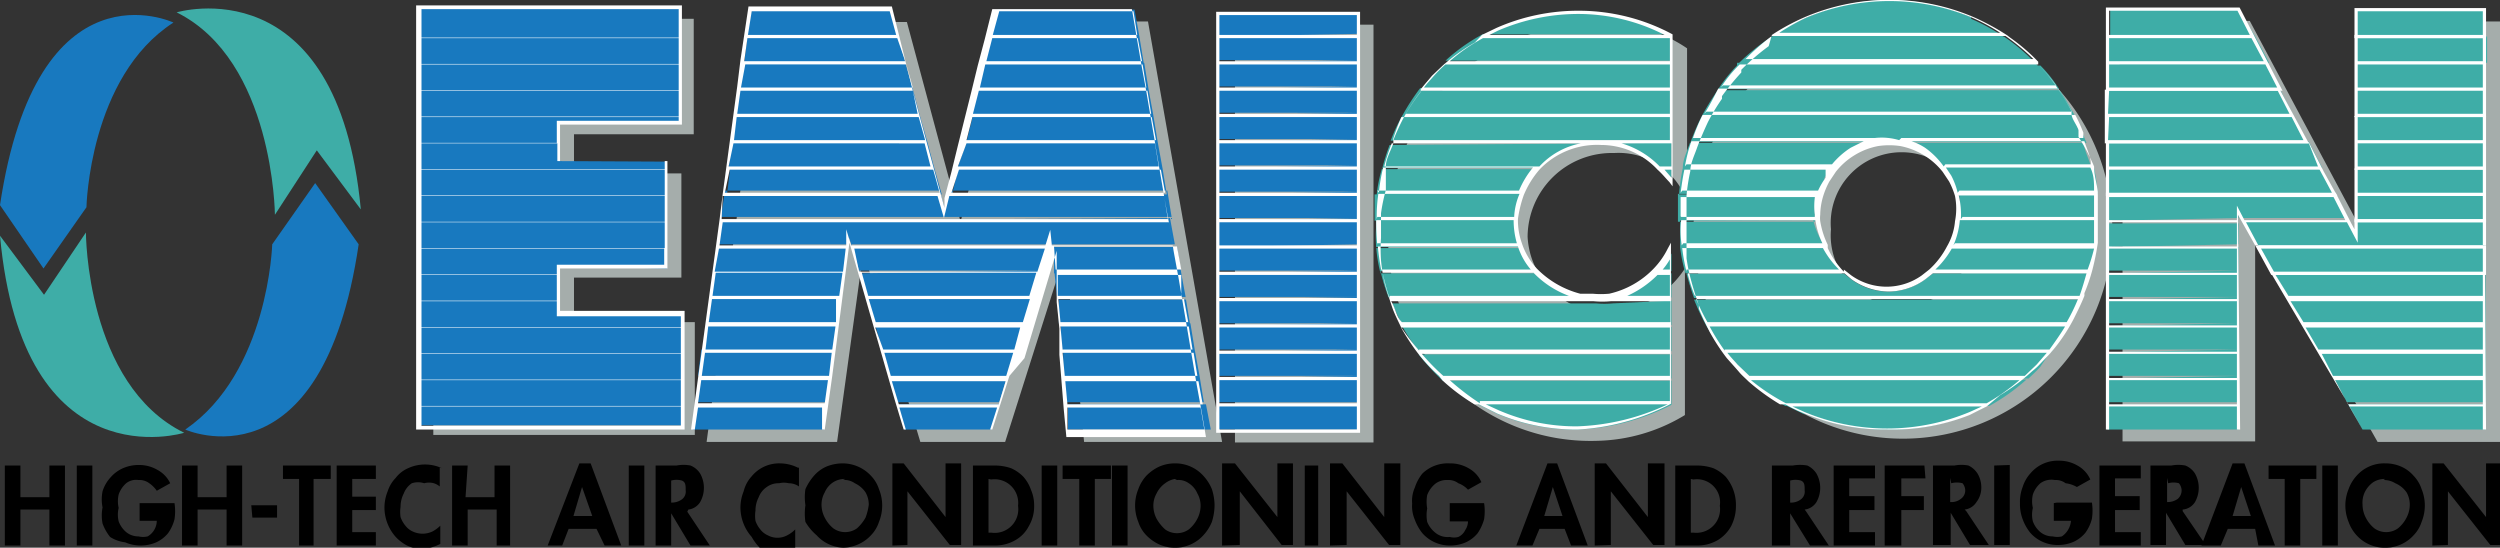 <?xml version="1.0" encoding="UTF-8"?> <svg xmlns="http://www.w3.org/2000/svg" viewBox="0 0 46.56 10.2"><rect x="0" y="0" width="46.56" height="10.2" fill="#333333" stroke="none"/> <g id="Слой_2" data-name="Слой 2"> <g id="Слой_1-2" data-name="Слой 1"> <path d="M.38,9.26H.92V8.67h.29v1.49H.92V9.49H.38v.67H.09V8.67H.38v.59Zm1.34-.59v1.49H1.43V8.67Zm.88.7h.65v0a1,1,0,0,1,0,.3.77.77,0,0,1-.12.26.62.62,0,0,1-.22.17.73.73,0,0,1-.58,0A.66.66,0,0,1,2.05,10a.89.89,0,0,1-.14-.25.79.79,0,0,1,0-.3.76.76,0,0,1,0-.3.68.68,0,0,1,.15-.26.66.66,0,0,1,.23-.17.73.73,0,0,1,.3-.06.67.67,0,0,1,.34.09A.55.55,0,0,1,3.17,9l-.25.14A.55.55,0,0,0,2.78,9a.3.3,0,0,0-.2-.06A.3.3,0,0,0,2.35,9a.49.49,0,0,0-.14.21.56.56,0,0,0,0,.25.53.53,0,0,0,0,.25.48.48,0,0,0,.14.2.36.36,0,0,0,.23.08.37.37,0,0,0,.17,0,.34.34,0,0,0,.17-.29H2.6V9.37Zm1.08-.11h.54V8.67h.29v1.49H4.22V9.49H3.68v.67H3.39V8.67h.29Zm1,.15h.48v.23H4.7Zm1.16-.49v1.24H5.57V8.92h-.3V8.67h.89v.25ZM7,8.92H6.56v.33H7V9.5H6.56v.41H7v.25H6.27V8.67H7Zm1.19-.21v.35A.33.33,0,0,0,8.08,9a.34.34,0,0,0-.18,0A.37.37,0,0,0,7.67,9a.4.4,0,0,0-.15.19.54.54,0,0,0-.06.25.63.63,0,0,0,0,.19.51.51,0,0,0,.09.16.36.36,0,0,0,.14.11.43.43,0,0,0,.36,0,.58.58,0,0,0,.15-.11v.34a.79.79,0,0,1-.34.09.64.64,0,0,1-.28-.06A.81.81,0,0,1,7.37,10a.83.83,0,0,1-.21-.54.81.81,0,0,1,.06-.31.64.64,0,0,1,.15-.25.58.58,0,0,1,.23-.18.75.75,0,0,1,.63,0Zm.48.55h.54V8.67h.29v1.49H9.25V9.49H8.71v.67H8.42V8.67h.29Zm2.44.59h-.52l-.12.31H10.2l.59-1.53H11l.57,1.53h-.31Zm-.08-.24-.19-.54h0l-.16.54ZM12,8.67v1.49h-.29V8.67Zm.8.86.42.63h-.36l-.36-.6h0v.6h-.29V8.67h.39a.68.68,0,0,1,.26,0,.38.38,0,0,1,.18.15.54.54,0,0,1,0,.53.3.3,0,0,1-.22.14Zm-.3-.62v.45h0a.32.32,0,0,0,.2-.06.18.18,0,0,0,.07-.17c0-.09,0-.15-.07-.18a.37.37,0,0,0-.2,0Zm2.38-.2v.35A.33.33,0,0,0,14.69,9a.39.39,0,0,0-.18,0,.37.37,0,0,0-.23.07.4.4,0,0,0-.15.19.54.54,0,0,0-.06.25.63.63,0,0,0,0,.19.51.51,0,0,0,.09.16.36.36,0,0,0,.14.11.38.38,0,0,0,.36,0,.58.58,0,0,0,.15-.11v.34a.82.82,0,0,1-.34.09.72.72,0,0,1-.29-.06A.91.91,0,0,1,14,10a.83.83,0,0,1-.21-.54.81.81,0,0,1,.06-.31A.64.64,0,0,1,14,8.87a.66.66,0,0,1,.53-.24.76.76,0,0,1,.33.08Zm.86,1.49a.7.7,0,0,1-.53-.23A1,1,0,0,1,15,9.72a1.06,1.06,0,0,1,0-.31,1,1,0,0,1,0-.3,1,1,0,0,1,.16-.25.66.66,0,0,1,.23-.17.8.8,0,0,1,.3-.06.72.72,0,0,1,.53.23.64.64,0,0,1,.15.25.8.8,0,0,1,.06.3.81.81,0,0,1-.06.31.64.64,0,0,1-.15.25.72.72,0,0,1-.53.23Zm0-1.28a.4.4,0,0,0-.22.06.42.42,0,0,0-.16.19.46.46,0,0,0-.06.23.53.53,0,0,0,.06.24.62.62,0,0,0,.16.2.38.38,0,0,0,.44,0,.78.78,0,0,0,.16-.2,1.05,1.05,0,0,0,.06-.24.46.46,0,0,0-.06-.23A.49.49,0,0,0,15.92,9a.33.33,0,0,0-.22-.06Zm.88,1.24V8.63h.21l.78,1h0v-1h.29v1.52h-.21l-.79-1h0v1Zm1.5,0V8.67h.42a.93.93,0,0,1,.29.05.73.73,0,0,1,.23.16.72.72,0,0,1,.14.24.73.73,0,0,1,.06.3.72.72,0,0,1-.1.38.63.63,0,0,1-.25.26.75.75,0,0,1-.38.1Zm.29-1.24v1h.05a.44.44,0,0,0,.5-.5.44.44,0,0,0-.5-.49Zm1.28-.25v1.49h-.29V8.67Zm.7.25v1.24h-.29V8.92h-.31V8.67h.9v.25ZM21,8.67v1.49h-.29V8.67Zm.88,1.53a.72.72,0,0,1-.29-.06.81.81,0,0,1-.24-.17.64.64,0,0,1-.15-.25.81.81,0,0,1-.06-.31.8.8,0,0,1,.06-.3.73.73,0,0,1,.15-.25.81.81,0,0,1,.24-.17.72.72,0,0,1,.29-.06.7.7,0,0,1,.53.23.82.82,0,0,1,.16.25,1,1,0,0,1,.05.3,1.06,1.06,0,0,1-.05.31.82.82,0,0,1-.16.25.7.7,0,0,1-.53.23Zm0-1.28A.43.43,0,0,0,21.7,9a.49.49,0,0,0-.16.19.46.46,0,0,0-.06.23.53.53,0,0,0,.06.24.78.78,0,0,0,.16.2.38.38,0,0,0,.44,0,.62.62,0,0,0,.16-.2.53.53,0,0,0,.06-.24.46.46,0,0,0-.06-.23A.42.42,0,0,0,22.14,9a.33.33,0,0,0-.22-.06Zm.88,1.24V8.63H23l.79,1h0v-1h.29v1.52h-.21l-.78-1h0v1Zm1.79-1.49v1.49H24.3V8.67Zm.22,1.49V8.63H25l.78,1h0v-1h.3v1.52h-.21l-.79-1h0v1ZM27,9.37h.64v0a1,1,0,0,1,0,.3.88.88,0,0,1-.12.26.62.62,0,0,1-.22.17.72.72,0,0,1-.29.06.68.68,0,0,1-.52-.23.89.89,0,0,1-.14-.25.63.63,0,0,1-.05-.3.61.61,0,0,1,.05-.3.82.82,0,0,1,.14-.26A.68.68,0,0,1,27,8.63a.68.68,0,0,1,.35.09.55.55,0,0,1,.24.26l-.25.14A.46.46,0,0,0,27.16,9a.3.3,0,0,0-.2-.06.35.35,0,0,0-.23.07.51.51,0,0,0-.15.21.73.73,0,0,0,0,.25.69.69,0,0,0,0,.25.5.5,0,0,0,.15.2A.36.36,0,0,0,27,10a.3.3,0,0,0,.16,0,.27.27,0,0,0,.13-.13.3.3,0,0,0,.05-.16H27V9.37Zm2.18.48h-.51l-.13.31h-.3l.58-1.53H29l.57,1.53h-.31l-.12-.31Zm-.08-.24-.18-.54h0l-.16.54Zm.6.55V8.63h.21l.78,1h0v-1H31v1.52h-.21l-.79-1h0v1Zm1.5,0V8.67h.41a.94.94,0,0,1,.3.05.73.73,0,0,1,.23.16.81.81,0,0,1,.19.54.82.82,0,0,1-.09.38.69.69,0,0,1-.25.26.75.75,0,0,1-.38.1Zm.29-1.24v1h.05a.44.44,0,0,0,.49-.5.43.43,0,0,0-.49-.49Zm2.15.61.42.63h-.35l-.37-.6h0v.6H33V8.67h.39a.77.77,0,0,1,.27,0,.41.41,0,0,1,.17.15.54.54,0,0,1,0,.53.3.3,0,0,1-.22.14Zm-.3-.62v.45h0a.3.3,0,0,0,.2-.06.18.18,0,0,0,.07-.17c0-.09,0-.15-.07-.18a.37.37,0,0,0-.2,0Zm1.58,0h-.48v.33h.47V9.5h-.47v.41h.48v.25h-.77V8.67h.77Zm.94,0h-.45v.33h.42V9.5h-.42v.66H35.1V8.67h.74Zm.76.61.42.63h-.35l-.36-.6h0v.6H36V8.67h.4a.68.68,0,0,1,.26,0,.41.41,0,0,1,.17.15.5.5,0,0,1,.07.26.44.44,0,0,1-.09.27.3.3,0,0,1-.22.14Zm-.3-.62v.45h0a.28.28,0,0,0,.2-.06.19.19,0,0,0,.08-.17A.22.22,0,0,0,36.55,9a.41.41,0,0,0-.21,0Zm1.11-.24v1.49h-.29V8.67Zm.88.7h.65v0a1,1,0,0,1,0,.3.77.77,0,0,1-.12.26.62.62,0,0,1-.22.17.72.72,0,0,1-.29.06.68.68,0,0,1-.29-.06.66.66,0,0,1-.23-.17.89.89,0,0,1-.14-.25.79.79,0,0,1-.05-.3.76.76,0,0,1,.05-.3.68.68,0,0,1,.15-.26.66.66,0,0,1,.53-.23.67.67,0,0,1,.34.09.55.55,0,0,1,.24.26l-.25.14A.55.55,0,0,0,38.47,9a.3.3,0,0,0-.2-.06A.35.35,0,0,0,38,9a.49.49,0,0,0-.14.21.56.56,0,0,0,0,.25.53.53,0,0,0,0,.25.48.48,0,0,0,.14.2.36.36,0,0,0,.23.08.37.37,0,0,0,.17,0,.39.39,0,0,0,.17-.29h-.32V9.37Zm1.56-.45h-.48v.33h.46V9.5h-.46v.41h.48v.25h-.77V8.67h.77Zm.78.61.43.63H40.7l-.36-.6h0v.6h-.29V8.67h.39a.68.68,0,0,1,.26,0,.38.38,0,0,1,.18.15.54.54,0,0,1,0,.53.3.3,0,0,1-.23.14Zm-.29-.62v.45h0a.32.32,0,0,0,.2-.06.21.21,0,0,0,.07-.17A.22.22,0,0,0,40.58,9a.37.37,0,0,0-.2,0Z" style="fill-rule:evenodd"></path> <path d="M42,9.85h-.51l-.13.31H41l.58-1.53h.22l.57,1.53h-.31Zm-.08-.24-.18-.54h0l-.16.54Zm.92-.69v1.24h-.29V8.92h-.3V8.67h.89v.25Zm.7-.25v1.49h-.29V8.67Zm.88,1.53a.7.7,0,0,1-.53-.23.73.73,0,0,1-.15-.25.81.81,0,0,1-.06-.31.8.8,0,0,1,.06-.3.73.73,0,0,1,.15-.25.68.68,0,0,1,.53-.23.73.73,0,0,1,.3.06.66.66,0,0,1,.23.17.64.64,0,0,1,.15.25.8.8,0,0,1,.06.3.81.81,0,0,1-.06.31.64.64,0,0,1-.15.25.7.7,0,0,1-.53.23Zm0-1.28a.4.4,0,0,0-.22.06.49.49,0,0,0-.16.19A.46.46,0,0,0,44,9.4a.53.53,0,0,0,.06.24.62.62,0,0,0,.16.2.38.38,0,0,0,.44,0,.62.62,0,0,0,.16-.2.53.53,0,0,0,.06-.24.46.46,0,0,0-.06-.23A.49.49,0,0,0,44.61,9a.4.4,0,0,0-.22-.06Zm.88,1.24V8.63h.21l.79,1h0v-1h.29v1.52h-.21l-.79-1h0v1Z" style="fill-rule:evenodd"></path> <path d="M3.23.42S.69-.78,0,3.82L.81,5l.8-1.14S1.66,1.43,3.23.42Z" style="fill:#1879bf;fill-rule:evenodd"></path> <path d="M3.43,8.06S.42,9,0,4.39l.82,1.1L1.6,4.33s0,2.83,1.83,3.73Z" style="fill:#3eada7;fill-rule:evenodd"></path> <path d="M3.45,8S6,9.15,6.68,4.55L5.87,3.41l-.8,1.14S5,6.94,3.45,8Z" style="fill:#1879bf;fill-rule:evenodd"></path> <path d="M3.29.23s3-.9,3.43,3.67L5.9,2.8,5.12,4S5.1,1.13,3.29.23Z" style="fill:#3eada7;fill-rule:evenodd"></path> <path d="M8.07.35h4.85V2.5H10.69v.73h2V5.17h-2V6h2.25v2.1H8.07Zm5.09,7.88h2.43l.49-3.55,1.06,3.55h1.58L19.84,4.7l.35,3.53h2.57L21.38.4H18.84l-.95,3.73-1-3.72H14.21L13.16,8.23ZM23,.46h2.58V8.24H23Zm8.42,3.13V.9A2.69,2.69,0,0,0,29.6.45a3.82,3.82,0,0,0-3.74,3.76,3.77,3.77,0,0,0,3.88,4,3.27,3.27,0,0,0,1.64-.48V5A1.84,1.84,0,0,1,30,5.83a1.5,1.5,0,0,1-1.55-1.42,1.57,1.57,0,0,1,1.61-1.56,1.35,1.35,0,0,1,1.29.74Zm2.68.68a1.32,1.32,0,1,0,2.63,0,1.32,1.32,0,1,0-2.63,0Zm-2.56,0a3.9,3.9,0,1,1,7.8,0,3.9,3.9,0,1,1-7.8,0ZM42,8.22H39.53V.39H41.9l2.23,4.18V.4h2.43V8.23H44.28L42,4.2v4Z" style="fill:#a5adab;fill-rule:evenodd"></path> <path d="M7.82,7.92V7.54h4.89v.38Zm4.89-.87v.49H7.82V7.05Zm0-.49v.49H7.82V6.56Zm0-.49v.49H7.82V6.07Zm0-.26v.26H7.82V5.58H10.4v.23ZM10.4,5.09v.49H7.82V5.09Zm0-.13v.13H7.82V4.6h4.6V5Zm2-.85V4.6H7.82V4.11Zm0-.49v.49H7.82V3.62Zm0-.49v.49H7.82V3.13Zm0-.12v.12H7.82V2.64H10.4V3Zm-2-.73v.36H7.82V2.15h4.85v.13Zm2.27-.62v.49H7.82V1.66Zm0-.49v.49H7.82V1.17Zm0-.49v.49H7.82V.68Zm0-.55V.68H7.82V.13Z" style="fill:#1879bf;fill-rule:evenodd"></path> <path d="M12.75,8h-5V.1H12.7V2.32H10.43V3h2V5h-2v.79h2.32Zm-4.9-.07h4.83V7.57H7.85Zm0-.37h4.83V7.08H7.85Zm0-.49h4.83V6.59H7.85Zm0-.49h4.83V6.1H7.85Zm0-.49h4.83v-.2H10.37V5.61H7.85Zm0-.49h2.52V5.12H7.85Zm0-.49h2.52V4.93h2v-.3H7.85Zm0-.49h4.53V4.14H7.85Zm0-.49h4.53V3.65H7.85Zm0-.49h4.53V3.16H7.85Zm0-.49h4.53V3h-2V2.67H7.85Zm0-.49h2.52V2.25h2.27V2.18H7.85Zm0-.49h4.79V1.69H7.85Zm0-.49h4.79V1.2H7.85Zm0-.49h4.79V.71H7.85Zm0-.49h4.79V.17H7.85Z" style="fill:#fff"></path> <path d="M25.3.25V.68H22.68V.25ZM22.68,8V7.54H25.3V8Zm2.62-1v.49H22.68V7.05Zm0-.49v.49H22.68V6.56Zm0-.49v.49H22.68V6.07Zm0-.49v.49H22.68V5.58Zm0-.49v.49H22.68V5.09Zm0-.49v.49H22.68V4.6Zm0-.49V4.6H22.68V4.11Zm0-.49v.49H22.68V3.62Zm0-.49v.49H22.68V3.13Zm0-.49v.49H22.68V2.64Zm0-.49v.49H22.68V2.15Zm0-.49v.49H22.68V1.66Zm0-.49v.49H22.68V1.17Zm0-.49v.49H22.68V.68ZM12.91,8,13,7.54H15.4L15.34,8Zm2.55-1-.06.49H13L13,7.05Zm.07-.49-.07.49H13l.06-.49Zm.06-.49-.06.49H13.1l.07-.49Zm.07-.49-.07.49H13.17l.06-.49Zm.06-.49-.06.49H13.23l.07-.49Zm.07-.49-.07.49H13.3l.07-.49Zm6-.49.09.49H19.59V4.44l0,.16H15.87l-.06-.18,0,.18H13.37l.06-.49ZM19.89,8l0-.47h2.57l.09.47Zm2.45-1,.08.49H19.85l-.05-.49Zm-.09-.49.09.49H19.8l0-.49Zm-.08-.49.08.49H19.76l0-.49Zm-.09-.49.08.49H19.72l0-.49ZM22,5.09l.09.49h-2.4l-.05-.49Zm-.08-.49.08.49H19.63l0-.49ZM16.85,8l-.14-.47h1.9L18.46,8Zm1.91-1-.15.49h-1.9l-.14-.49Zm.16-.49-.16.49H16.57l-.14-.49Zm.15-.49-.15.49H16.43l-.14-.49Zm.15-.49-.15.49H16.29l-.14-.49Zm.15-.49-.15.49H16.15L16,5.09Zm.16-.49-.15.49H16l-.14-.49Zm2.21-1,.08.49H13.43l.07-.49h4l.09.33.08-.33ZM17.4,3.13l.14.49h-4l.06-.49Zm4.25,0,.08.49h-4l.12-.49Zm-4.38-.49.13.49H13.57l.06-.49Zm4.29,0,.09.49H17.83L18,2.64Zm-4.43-.49.14.49H13.63l.07-.49Zm4.35,0,.08.49H18l.12-.49ZM17,1.66l.13.49H13.7l.06-.49Zm4.39,0,.09.49h-3.4l.13-.49Zm-4.53-.49.14.49H13.76l.07-.49Zm4.45,0,.08.49H18.21l.12-.49ZM16.73.68l.13.49h-3l.06-.49Zm4.49,0,.08.49h-3l.13-.49ZM16.59.18l.14.5H13.9L14,.18Zm4.54,0,.09.5H18.46l.12-.5Z" style="fill:#1879bf;fill-rule:evenodd"></path> <path d="M25.33,8.06H22.65V.22h2.68ZM22.71,8h2.56V7.57H22.71Zm0-.49h2.56V7.08H22.71Zm0-.49h2.56V6.59H22.71Zm0-.49h2.56V6.1H22.71Zm0-.49h2.56V5.61H22.71Zm0-.49h2.56V5.12H22.71Zm0-.49h2.56V4.63H22.71Zm0-.49h2.56V4.14H22.71Zm0-.49h2.56V3.65H22.71Zm0-.49h2.56V3.16H22.71Zm0-.49h2.56V2.67H22.71Zm0-.49h2.56V2.18H22.71Zm0-.49h2.56V1.69H22.71Zm0-.49h2.56V1.2H22.71Zm0-.49h2.56V.71H22.71Zm0-.49h2.56V.28H22.71ZM18.48,8H16.83l-.16-.53h0l-.85-2.95L15.63,6h0L15.5,7h0l-.14,1H12.87l.53-3.9h0l.06-.49h0l.27-2h0l.06-.49h0l.15-1h2.67L17,1.69h0l.54,2h0l.05.18,0-.18h0l.13-.49h0l.12-.49h0l.25-1h0l.12-.49h0l.13-.49h0l.14-.56h2.6l.18,1.05h0l.09.49h0l.17,1h0l.17,1h0l.09.49h0l.08.49h0l.09.49h0l.17,1h0l.17,1h0l.09.49h0l.08.47H19.86l-.05-.53h0l-.08-1h0l0-.49h0l-.05-.49h0l0-.49h0l0-.47-.3,1h0l-.3,1h0L18.8,7h0ZM16.87,8h1.57l.13-.41H16.75ZM12.94,8h2.37l0-.41H13Zm6.94-.41,0,.41h2.55l-.07-.41Zm0-.06h2.52l-.08-.43H19.84Zm-3.14,0h1.86l.13-.43H16.61ZM13,7.51h2.36l.06-.43H13.06ZM19.83,7H22.3l-.07-.43H19.79ZM16.59,7h2.15l.13-.43h-2.4ZM13.07,7h2.37l.05-.43H13.13Zm6.72-.49h2.42l-.07-.43H19.75Zm-3.34,0h2.44L19,6.1h-2.7Zm-3.31,0H15.5l.06-.43H13.19ZM19.75,6h2.38l-.08-.43H19.71ZM16.31,6h2.74l.13-.43h-3ZM13.2,6h2.37l0-.43H13.26Zm6.5-.49H22L22,5.12h-2.3Zm-3.53,0h3l.13-.43H16.05Zm-2.9,0h2.36l.06-.43H13.33Zm6.39-.49H22l-.08-.43H19.63ZM16,5.06h3.32l.14-.43H15.91Zm-2.69,0H15.7l.05-.43H13.39Zm6.28-.49h2.25l-.07-.43H13.46l-.06.43h2.36l0-.3.09.3h3.62l.09-.29Zm-6.15-.49h8.31l-.07-.43h-4l-.1.41-.12-.41h-4Zm4.28-.49H21.7l-.08-.43H17.86Zm-4.22,0h4l-.12-.43H13.59Zm4.34-.49h3.74l-.07-.43H18Zm-4.27,0h3.76l-.11-.43H13.66ZM18,2.61h3.53l-.08-.43H18.11Zm-4.33,0h3.56l-.12-.43H13.72Zm4.45-.49h3.32l-.07-.43H18.23Zm-4.39,0h3.36L17,1.69H13.79Zm4.52-.49h3.1l-.07-.43H18.35Zm-4.45,0H17l-.12-.43h-3Zm4.57-.49h2.9L21.19.71H18.48Zm-4.51,0h3L16.71.71H13.92ZM18.49.65h2.69L21.11.21h-2.5Zm-4.56,0h2.76L16.57.21H14Z" style="fill:#fff"></path> <path d="M39.25,8V7.54h2.44V8Zm2.44-1v.49H39.25V7.05Zm0-.49v.49H39.25V6.56Zm0-.49v.49H39.25V6.07Zm0-.49v.49H39.25V5.58Zm0-.49v.49H39.25V5.09Zm0-.49v.49H39.25V4.6Zm0-.49V4.6H39.25V4.11Zm1.79-.49.25.49H41.78L41.69,4v.16H39.25V3.62Zm2.79.49V4.6H42.06l-.28-.49h1.95l.15.28V4.11ZM44,8l-.27-.47h2.56V8Zm2.29-1v.49H43.71l-.27-.49Zm0-.49v.49H43.43l-.27-.49Zm0-.49v.49H43.16l-.28-.49Zm0-.49v.49H42.88l-.27-.49Zm0-.49v.49H42.61l-.28-.49Z" style="fill:#3eada7;fill-rule:evenodd"></path> <path d="M46.3,8H44l-.3-.53h0L42.28,5.06h4a0,0,0,0,1,0,0s0,0,0,0ZM44,8h2.24V7.57H43.76Zm-.27-.47h2.51V7.08H43.49ZM43.45,7h2.79V6.59h-3Zm-.27-.49h3.06V6.1h-3.3ZM42.9,6h3.34V5.61H42.66Zm-.28-.49h3.62V5.12H42.38ZM41.72,8h-2.5V3.59H43.5l.28.55h0l.07.13V4.08H46.3v.49s0,0,0,0a0,0,0,0,1,0,0H42l-.32-.57ZM39.28,8h2.38V7.57H39.28Zm0-.47h2.38V7.08H39.28Zm0-.49h2.38V6.59H39.28Zm0-.49h2.38V6.1H39.28Zm0-.49h2.38V5.61H39.28Zm0-.49h2.38V5.12H39.28Zm0-.49h2.38V4.63H39.28Zm2.79-.49h4.17V4.14H43.91v.38l-.2-.38H41.83Zm-2.79,0h2.38V4.14H39.28Zm2.52-.49h1.88l-.22-.43H39.28v.43h2.38V3.83Z" style="fill:#fff"></path> <path d="M46.27,4.6v.49H42.33l-.27-.49Zm0-1v.49H43.88V3.62Zm-3.05-.49.26.49H39.25V3.13Zm3.05,0v.49H43.88V3.13ZM43,2.64l.25.49h-4V2.64Z" style="fill:#3eada7;fill-rule:evenodd"></path> <path d="M46.3,5.12h-4L42,4.57h4.3Zm-3.95-.06h3.89V4.63H42.11Zm3.95-.92H43.85v-1H46.3Zm-2.39-.06h2.33V3.65H43.91Zm0-.49h2.33V3.16H43.91Zm-.38.06H39.22v-1H43l.28.55h0Zm-4.25-.06h4.15l-.23-.43H39.28Zm0-.49h3.89L43,2.67H39.28Z" style="fill:#fff"></path> <path d="M46.27,2.64v.49H43.88V2.64Zm-3.56-.49.26.49H39.25V2.15Zm3.56,0v.49H43.88V2.15Zm-3.81-.49.25.49H39.25V1.66Z" style="fill:#3eada7;fill-rule:evenodd"></path> <path d="M43.85,3.16v-1H46.3v1Zm.06-.49V3.1h2.33V2.67Zm0-.49v.43h2.33V2.18ZM43,2.67h-3.8v-1h3.26Zm-3.74-.06h3.64l-.22-.43H39.28Zm0-.49h3.38l-.22-.43H39.28Z" style="fill:#fff"></path> <path d="M46.27,1.66v.49H43.88V1.66Zm-4.06-.49.25.49H39.25V1.17Zm4.06,0v.49H43.88V1.17ZM42,.68l.26.49h-3V.68Zm4.32,0v.49H43.88V.68ZM41.69.17,42,.68h-2.7V.17Z" style="fill:#3eada7;fill-rule:evenodd"></path> <path d="M46.3,2.18H43.85V.65H46.3Zm-2.39-.06h2.33V1.69H43.91Zm0-.92v.43h2.33V1.2Zm0-.06h2.33V.71H43.91Zm-1.4.55H39.22V.14h2.49Zm-3.23-.06h3.13l-.22-.43H39.28Zm0-.49h2.88L41.93.71H39.28Zm0-.49H41.9L41.67.2H39.28Z" style="fill:#fff"></path> <path d="M46.27.18v.5H43.88V.18ZM36.71.35a3.51,3.51,0,0,1,.6.33H33a4,4,0,0,1,.61-.34A3.93,3.93,0,0,1,35.14,0a3.86,3.86,0,0,1,1.57.32Zm2.1,2.29c0,.16.1.32.14.49H36.18a1.28,1.28,0,0,0-.35-.31,1.25,1.25,0,0,0-.45-.18Zm-4.35.18a1.28,1.28,0,0,0-.35.31H31.34c0-.17.09-.33.14-.49h3.43a1.25,1.25,0,0,0-.45.18ZM39,3.13a3.85,3.85,0,0,1,.07.49H36.44a1.08,1.08,0,0,0-.13-.29.86.86,0,0,0-.13-.2Zm-5,.2a1.48,1.48,0,0,0-.12.29H31.27a3.85,3.85,0,0,1,.07-.49h2.77a1.43,1.43,0,0,0-.14.2ZM39,4v.1H36.48a1.34,1.34,0,0,0,0-.49H39C39,3.75,39,3.88,39,4Zm-5.23.1A1.38,1.38,0,0,0,34,4.6H31.29c0-.16,0-.33,0-.49Zm5.23,0c0,.16,0,.33,0,.49H36.33a1.62,1.62,0,0,0,.15-.49ZM34,4.64a1.7,1.7,0,0,0,.35.45H31.39a2.84,2.84,0,0,1-.1-.49H34l0,0Zm4.76.94a4.37,4.37,0,0,1-.23.49H31.78a4.37,4.37,0,0,1-.23-.49Zm-.23.49a5.25,5.25,0,0,1-.33.49H32.11a5.25,5.25,0,0,1-.33-.49Zm-.79,1a3.75,3.75,0,0,1-.69.49H33.25a4,4,0,0,1-.68-.49Zm-4.13.65-.33-.16H37a2.53,2.53,0,0,1-.33.16A3.78,3.78,0,0,1,35.14,8a3.83,3.83,0,0,1-1.55-.31ZM38,6.83c-.07.08-.15.15-.22.22H32.57l-.23-.22-.23-.27h6.07L38,6.83Zm.8-1.28v0H31.55l0,0c-.05-.14-.1-.3-.14-.45h2.94l.14.11a1.15,1.15,0,0,0,1.35,0L36,5.09H38.9a3.53,3.53,0,0,1-.15.46Zm.25-1a2.84,2.84,0,0,1-.1.49H36a1.7,1.7,0,0,0,.35-.45l0,0ZM33.8,4a.57.57,0,0,0,0,.13H31.25V4c0-.13,0-.26,0-.39h2.58A1.49,1.49,0,0,0,33.8,4Zm5-1.48.06.14H35.36a1,1,0,0,0-.43,0H31.48a4.25,4.25,0,0,1,.21-.49H38.6a2.17,2.17,0,0,1,.15.35Zm-.44-.84c.1.15.2.32.29.49H31.69a4.94,4.94,0,0,1,.3-.49ZM38,1.22a2.51,2.51,0,0,1,.35.44H32a2.94,2.94,0,0,1,.35-.44l0-.05H37.9l.05.05ZM37.32.68a3.35,3.35,0,0,1,.58.49H32.39A3.94,3.94,0,0,1,33,.68Zm-6.19,0v0H27.62a2.1,2.1,0,0,1,.26-.13,3.73,3.73,0,0,1,3.25.11Zm0,.51v.49H26.46a1.64,1.64,0,0,1,.21-.25c.07-.08.16-.16.24-.24Zm0,1.47v.49H30.9a1.58,1.58,0,0,0-2.25,0H25.74a3.88,3.88,0,0,1,.14-.45l0,0Zm0,.75c-.06-.07-.14-.17-.23-.26h.23Zm-2.91.75a1.64,1.64,0,0,0,.07.46H25.63a3,3,0,0,1,0-.42V4.11h2.62v0Zm2.91,1.44v.49h-5c-.07-.14-.14-.29-.2-.44l0,0h3.55l.24,0a1.66,1.66,0,0,0,.32,0Zm0,1v.49H26.87a4.22,4.22,0,0,1-.45-.49ZM27.89,7.71l-.34-.17h3.58v0A4.21,4.21,0,0,1,29.38,8,3.74,3.74,0,0,1,27.89,7.71Zm3.24-.66v.49H27.55a3.67,3.67,0,0,1-.68-.49Zm0-1v.49H26.42a3.74,3.74,0,0,1-.32-.49Zm-2.55-1a1.73,1.73,0,0,0,.83.49H25.86a4,4,0,0,1-.15-.49Zm2.55,0v.49H30a1.79,1.79,0,0,0,.87-.49ZM28.29,4.6a1.46,1.46,0,0,0,.28.49H25.71a2.78,2.78,0,0,1-.08-.49Zm2.84.12v.37h-.27A1.52,1.52,0,0,0,31.13,4.72Zm-2.79-1.1a1.79,1.79,0,0,0-.12.49H25.6c0-.17,0-.33,0-.49Zm.31-.49a1.57,1.57,0,0,0-.31.49h-2.7a2.66,2.66,0,0,1,.1-.49Zm2.48-1v.49H25.9a3.12,3.12,0,0,1,.23-.49Zm0-.49v.49h-5a4.13,4.13,0,0,1,.32-.49Zm0-1v.49H26.92a3.33,3.33,0,0,1,.69-.49Z" style="fill:#3eada7;fill-rule:evenodd"></path> <path d="M35.14,8a3.85,3.85,0,0,1-1.56-.31h0a2.53,2.53,0,0,1-.33-.16h0l-.1,0h0a4,4,0,0,1-.59-.43h0l0,0,0,0h0c-.06-.06-.12-.11-.17-.17s-.15-.17-.23-.26h0a3.74,3.74,0,0,1-.32-.49l0,0h0c-.07-.14-.14-.28-.2-.43h0l0-.06h0c-.05-.15-.1-.3-.14-.45v0h0a3.29,3.29,0,0,1-.09-.43h0v0c0-.15,0-.31,0-.46h0V4c0-.12,0-.24,0-.36h0v0a3.5,3.5,0,0,1,.07-.45h0v0c0-.15.08-.3.13-.45h0v0h0c.06-.16.13-.32.2-.47v0a3.78,3.78,0,0,1,.26-.43h0l0-.05a4.94,4.94,0,0,1,.36-.44h0l0-.05a4.23,4.23,0,0,1,.51-.44h0L33,.65a4,4,0,0,1,.61-.33,4,4,0,0,1,3.15,0,4.47,4.47,0,0,1,.61.33l.08.06h0a3.5,3.5,0,0,1,.51.44l0,.05h0a2.86,2.86,0,0,1,.35.43h0l0,0h0a4,4,0,0,1,.27.44l0,.05h0c0,.09.09.19.13.3h0s0,.09,0,.13h0v0A3.62,3.62,0,0,1,39,3.1h0v0c0,.16.05.31.07.47h0v0c0,.12,0,.26,0,.39v.13c0,.14,0,.29,0,.43h0v0a4.42,4.42,0,0,1-.1.5v0h0a3.26,3.26,0,0,1-.15.44h0l0,.05c-.06.15-.13.29-.2.43h0l0,0a3.27,3.27,0,0,1-.32.5h0a2.85,2.85,0,0,1-.23.26h0c-.06.06-.11.12-.17.17h0l-.06.05a3.62,3.62,0,0,1-.59.44h0L37,7.57l-.32.16A3.91,3.91,0,0,1,35.14,8ZM33.6,7.67a4,4,0,0,0,3.09,0l.22-.1H33.38Zm-.34-.16H37a3.72,3.72,0,0,0,.61-.43h-5A3.72,3.72,0,0,0,33.26,7.51ZM32.58,7h5.13l.22-.21h0l.19-.22H32.17c.06.08.13.15.19.22Zm-.46-.49h6.05c.1-.14.2-.28.29-.43H31.84A4,4,0,0,0,32.12,6.53ZM31.8,6h6.69a3.42,3.42,0,0,0,.21-.43H31.59A3.42,3.42,0,0,0,31.8,6Zm-.23-.49h7.16c.05-.14.09-.28.13-.42H36l-.14.11a1.17,1.17,0,0,1-.69.23,1.21,1.21,0,0,1-.69-.23l-.13-.11H31.43a2.8,2.8,0,0,0,.13.41Zm2.77-.49h0l.14.11a1.13,1.13,0,0,0,1.31,0l.14-.11h0a1.54,1.54,0,0,0,.33-.43l0,0a1.12,1.12,0,0,0,.15-.47h0a1.23,1.23,0,0,0,0-.47v0a1.53,1.53,0,0,0-.11-.27l-.12-.18h0a1.33,1.33,0,0,0-.79-.48h0a1.41,1.41,0,0,0-.41,0h0a1.3,1.3,0,0,0-.44.17h0a1.3,1.3,0,0,0-.35.31h0s-.08.12-.12.18a1.48,1.48,0,0,0-.12.29v0a1.26,1.26,0,0,0-.05.33.49.49,0,0,0,0,.12v0a1.6,1.6,0,0,0,.14.44h0l0,.06h0A1.54,1.54,0,0,0,34.34,5.06Zm1.7,0h2.84A3.25,3.25,0,0,0,39,4.63H36.35v0A1.68,1.68,0,0,1,36,5.06Zm-4.63,0h2.84a1.68,1.68,0,0,1-.3-.4v0H31.33A3.25,3.25,0,0,0,31.41,5.06Zm5-.49H39c0-.14,0-.29,0-.43h-2.5A1.5,1.5,0,0,1,36.38,4.57Zm-5.06,0h2.59a1.5,1.5,0,0,1-.13-.43h-2.5C31.29,4.28,31.3,4.43,31.32,4.57Zm5.2-.49H39V4c0-.12,0-.24,0-.36H36.48A1.53,1.53,0,0,1,36.52,4.08Zm-5.24,0h2.49V4h0a1.24,1.24,0,0,1,0-.33H31.3c0,.12,0,.24,0,.36Zm5.18-.49H39c0-.15,0-.29-.07-.43H36.24l.1.15A1.39,1.39,0,0,1,36.46,3.59Zm-5.16,0h2.53A1.39,1.39,0,0,1,34,3.31h0L34,3.16H31.37C31.34,3.3,31.32,3.44,31.3,3.59Zm4.9-.49h2.71c0-.15-.08-.29-.12-.43H35.6a1.15,1.15,0,0,1,.25.12A1.47,1.47,0,0,1,36.2,3.1Zm-4.82,0h2.71a1.47,1.47,0,0,1,.35-.31l.24-.12H31.5A3,3,0,0,0,31.38,3.1Zm4-.49h3.39l0-.1h0q-.07-.18-.15-.33H31.71a3.25,3.25,0,0,0-.18.43h3.39A1.14,1.14,0,0,1,35.37,2.61Zm-3.63-.49h6.81c-.08-.15-.17-.29-.26-.43H32C31.91,1.83,31.82,2,31.74,2.12Zm.31-.49h6.2a3.09,3.09,0,0,0-.33-.39l0,0H32.4l0,0A2.37,2.37,0,0,0,32.05,1.63Zm.42-.49h5.36a4.24,4.24,0,0,0-.52-.43H33A4.15,4.15,0,0,0,32.47,1.14Zm.61-.49h4.13a3.66,3.66,0,0,0-.52-.28h0a4,4,0,0,0-3.09,0A3.74,3.74,0,0,0,33.08.65ZM29.38,8a3.79,3.79,0,0,1-1.5-.3h0l-.34-.17h0l-.08,0h0a3.62,3.62,0,0,1-.59-.44L26.8,7h0a3.24,3.24,0,0,1-.4-.43h0l0,0v0h0a4.17,4.17,0,0,1-.29-.44l0,0h0c-.06-.13-.13-.26-.18-.4l0,0v0h0c-.05-.15-.1-.3-.14-.45v0h0a3.21,3.21,0,0,1-.07-.43h0v0a3,3,0,0,1,0-.42v0h0v0h0v0c0-.16,0-.31,0-.46v0a3.29,3.29,0,0,1,.09-.43h0V3.1h0c0-.14.09-.29.14-.43l0-.06a4,4,0,0,1,.22-.47v0a4,4,0,0,1,.29-.43h0l0-.05.21-.25.2-.19h0l0,0,0,0h0a3.64,3.64,0,0,1,.6-.43h0L27.6.65l.27-.13A3.76,3.76,0,0,1,29.41.2a3.68,3.68,0,0,1,1.74.44h0V3.47l-.06-.08c-.06-.06-.13-.15-.22-.23h0a1.44,1.44,0,0,0-1.05-.46,1.48,1.48,0,0,0-1.15.46h0a1.75,1.75,0,0,0-.29.47v0a2.21,2.21,0,0,0-.11.45v0a1.27,1.27,0,0,0,.07.44h0a1.29,1.29,0,0,0,.28.48h0a1.75,1.75,0,0,0,.81.47h0l.23,0a1.63,1.63,0,0,0,.31,0h0a1.65,1.65,0,0,0,.83-.47h0a1.47,1.47,0,0,0,.26-.37l.06-.11v3h0A4.25,4.25,0,0,1,29.38,8Zm-1.47-.36a3.61,3.61,0,0,0,1.47.3,4.28,4.28,0,0,0,1.68-.41H27.67l.24.11Zm-.35-.17H31.1V7.08H27A4.45,4.45,0,0,0,27.56,7.51ZM26.88,7H31.1V6.59H26.48A4.07,4.07,0,0,0,26.88,7Zm-.45-.49H31.1V6.1h-5A4,4,0,0,0,26.43,6.53ZM26.11,6h5V5.61H30a1.73,1.73,0,0,1-.32,0l-.24,0H25.91C26,5.76,26,5.9,26.11,6Zm4.1-.49h.89V5.12h-.23A1.88,1.88,0,0,1,30.21,5.55Zm-4.33,0h3.34a1.76,1.76,0,0,1-.66-.43H25.75C25.79,5.26,25.83,5.41,25.88,5.55Zm5.05-.49h.17V4.83A1.24,1.24,0,0,1,30.93,5.06Zm-5.2,0h2.78a1.22,1.22,0,0,1-.24-.43H25.66C25.68,4.77,25.7,4.92,25.73,5.06Zm-.08-.49h2.6a1.54,1.54,0,0,1-.06-.43H25.63v0C25.63,4.31,25.64,4.44,25.65,4.57Zm0-.49H28.2a1.22,1.22,0,0,1,.1-.43H25.67A3,3,0,0,0,25.64,4.08Zm0-.49h2.64a1.7,1.7,0,0,1,.26-.43H25.76A3.25,3.25,0,0,0,25.68,3.59ZM31,3.16l.13.15V3.16Zm-.06-.06h.19V2.67h-.93A1.62,1.62,0,0,1,30.91,3.1Zm-5.13,0h2.86a1.41,1.41,0,0,1,.77-.43H25.92v0A3.24,3.24,0,0,0,25.78,3.1Zm.16-.49H31.1V2.18h-5A3.42,3.42,0,0,0,25.94,2.61Zm.24-.49H31.1V1.69H26.47A4,4,0,0,0,26.18,2.12Zm.34-.49H31.1V1.2H26.92a2.5,2.5,0,0,0-.23.23C26.63,1.5,26.57,1.56,26.52,1.63ZM27,1.14h4.1V.71H27.62A3.27,3.27,0,0,0,27,1.14Zm.74-.49H31A3.52,3.52,0,0,0,29.41.26,3.77,3.77,0,0,0,27.9.57ZM43.85.71V.15H46.3V.71Zm.06-.5V.65h2.33V.21Z" style="fill:#fff"></path> </g> </g> </svg> 